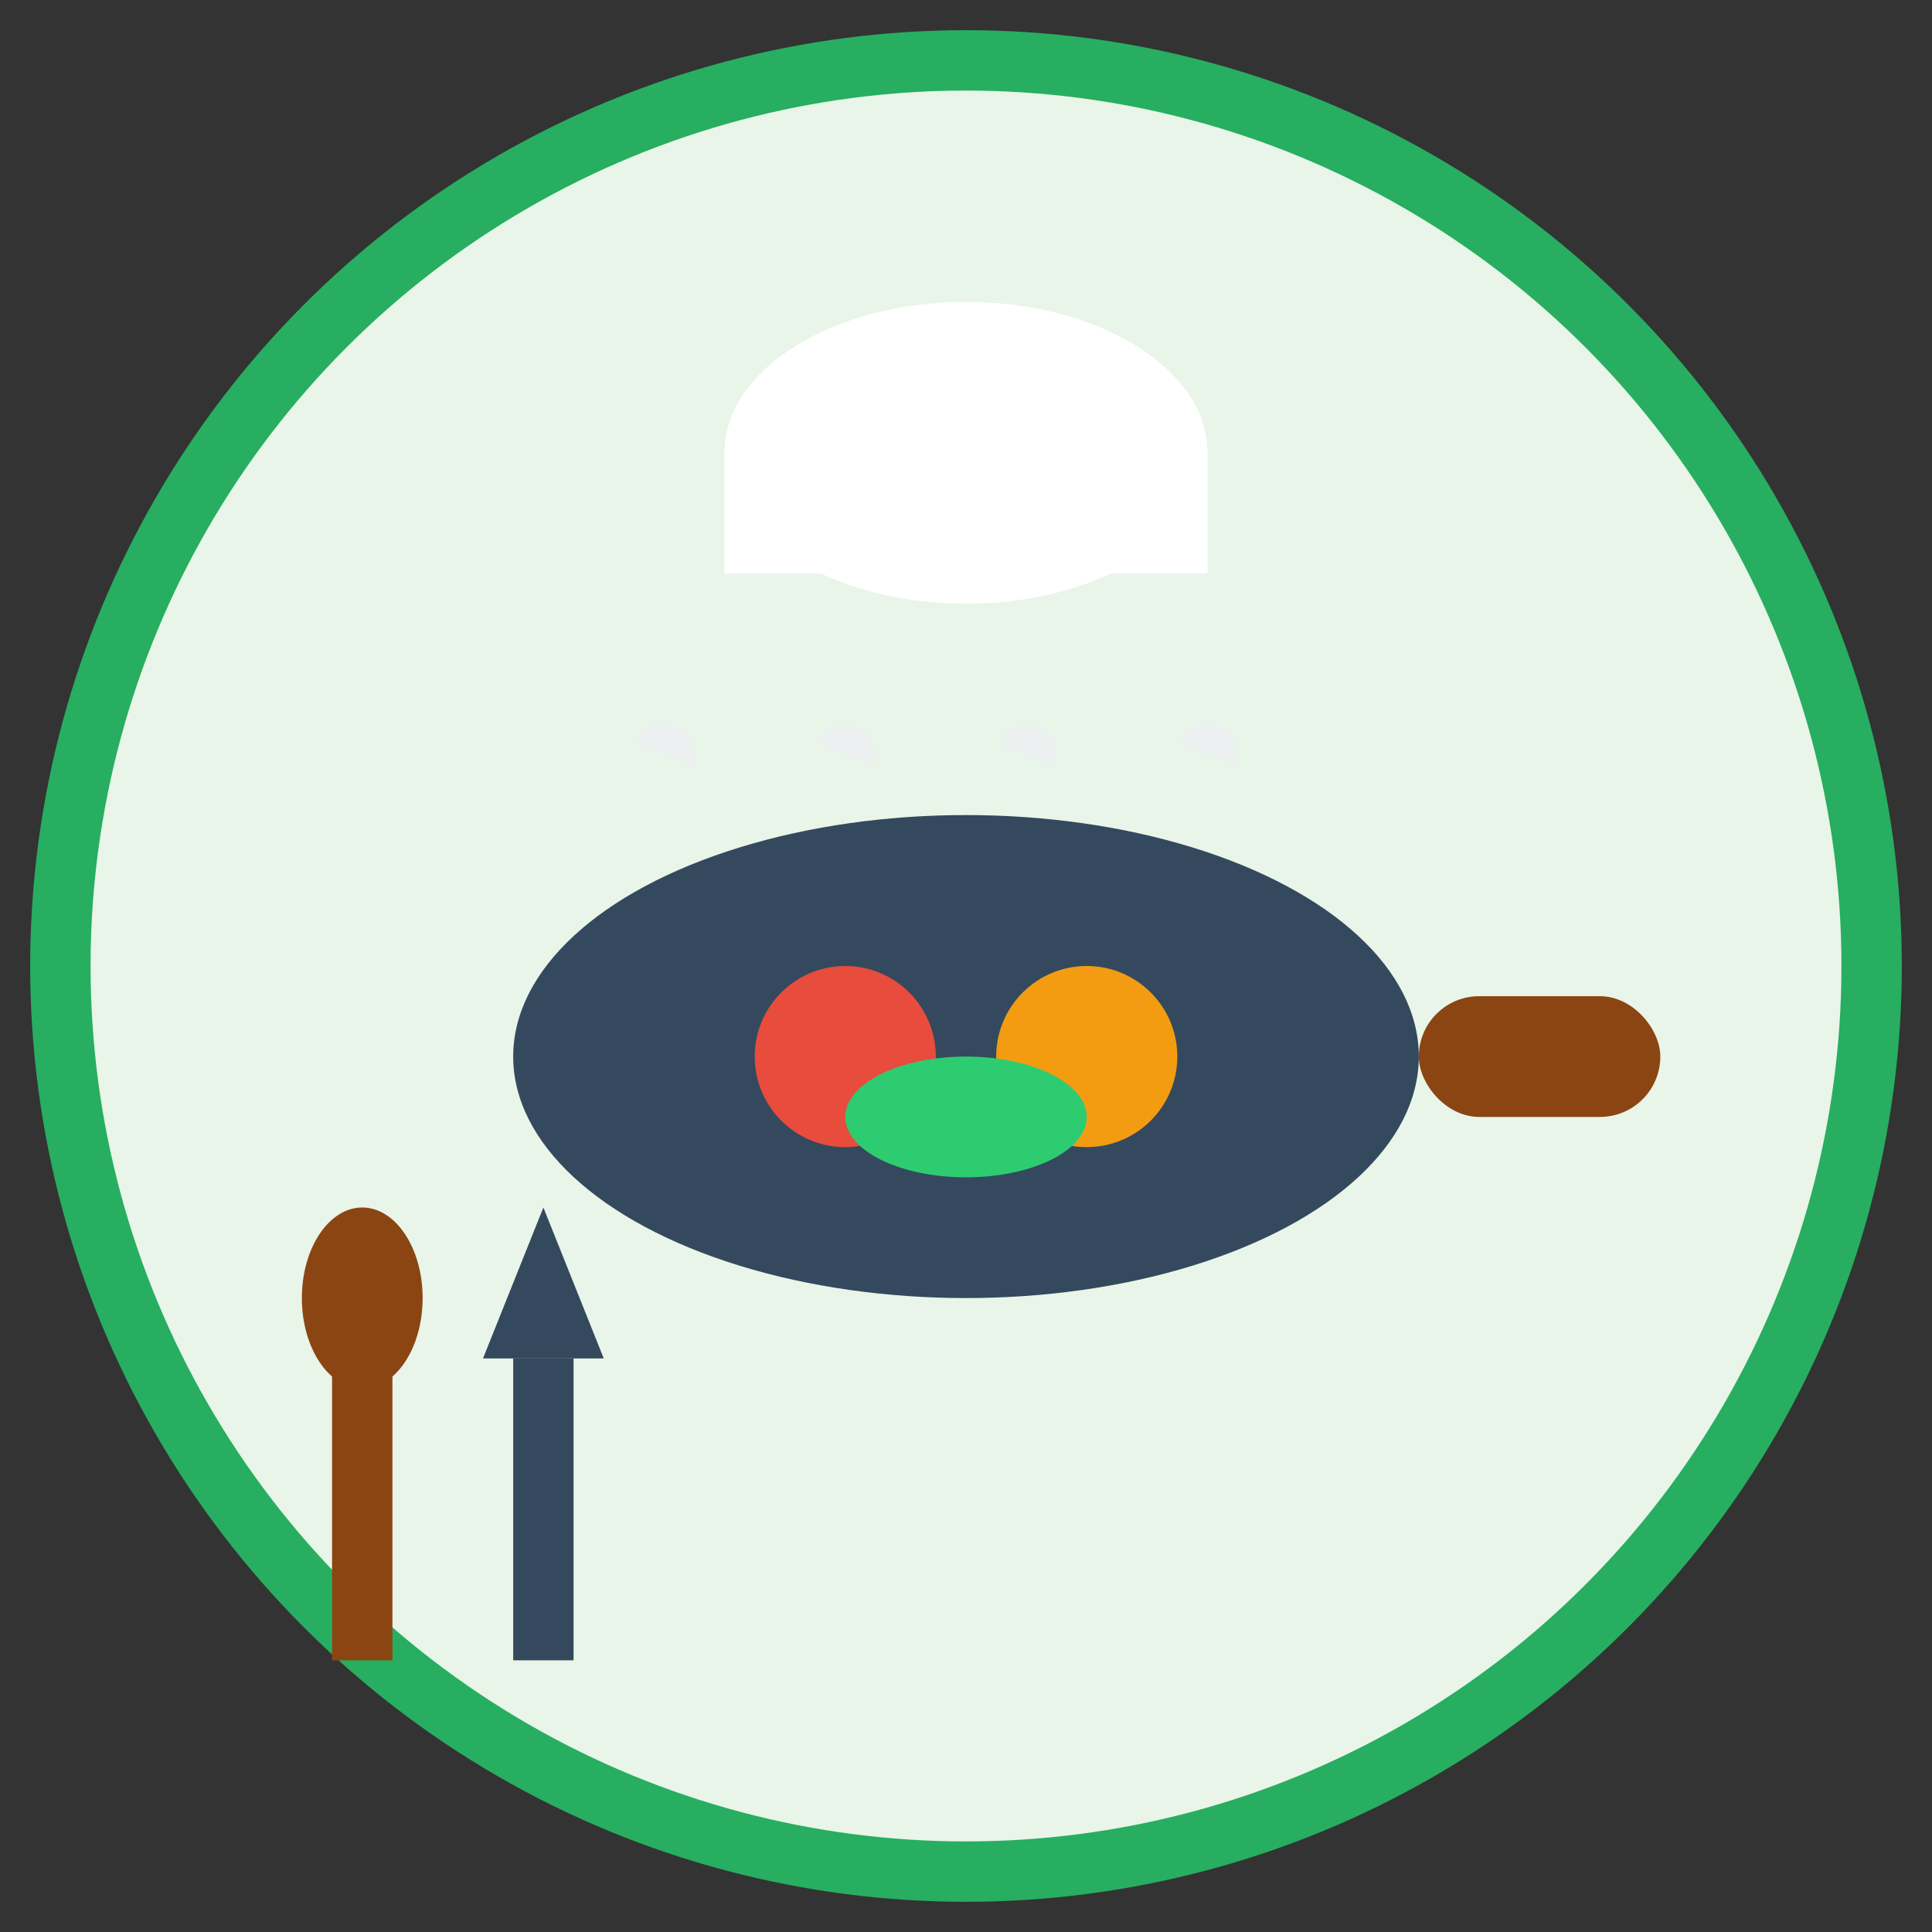 <svg xmlns="http://www.w3.org/2000/svg" viewBox="0 0 64 64" width="64" height="64">
  <rect x="0" y="0" width="64" height="64" fill="#333333" stroke="none"/>
  <circle cx="32" cy="32" r="30" fill="#E8F5E8" stroke="#27AE60" stroke-width="2"/>
  <!-- Pan -->
  <ellipse cx="32" cy="35" rx="15" ry="8" fill="#34495E"/>
  <rect x="47" y="33" width="8" height="4" rx="2" fill="#8B4513"/>
  <!-- Steam -->
  <path d="M22 25 Q24 20 22 25" stroke="#ECF0F1" stroke-width="2" fill="none"/>
  <path d="M28 25 Q30 20 28 25" stroke="#ECF0F1" stroke-width="2" fill="none"/>
  <path d="M34 25 Q36 20 34 25" stroke="#ECF0F1" stroke-width="2" fill="none"/>
  <path d="M40 25 Q42 20 40 25" stroke="#ECF0F1" stroke-width="2" fill="none"/>
  <!-- Food in pan -->
  <circle cx="28" cy="35" r="3" fill="#E74C3C"/>
  <circle cx="36" cy="35" r="3" fill="#F39C12"/>
  <ellipse cx="32" cy="37" rx="4" ry="2" fill="#2ECC71"/>
  <!-- Chef's hat -->
  <ellipse cx="32" cy="15" rx="8" ry="5" fill="#fff"/>
  <rect x="24" y="15" width="16" height="4" fill="#fff"/>
  <!-- Kitchen tools -->
  <line x1="12" y1="45" x2="12" y2="55" stroke="#8B4513" stroke-width="2"/>
  <ellipse cx="12" cy="43" rx="2" ry="3" fill="#8B4513"/>
  <line x1="18" y1="45" x2="18" y2="55" stroke="#34495E" stroke-width="2"/>
  <path d="M16 45 L20 45 L18 40 Z" fill="#34495E"/>
</svg>